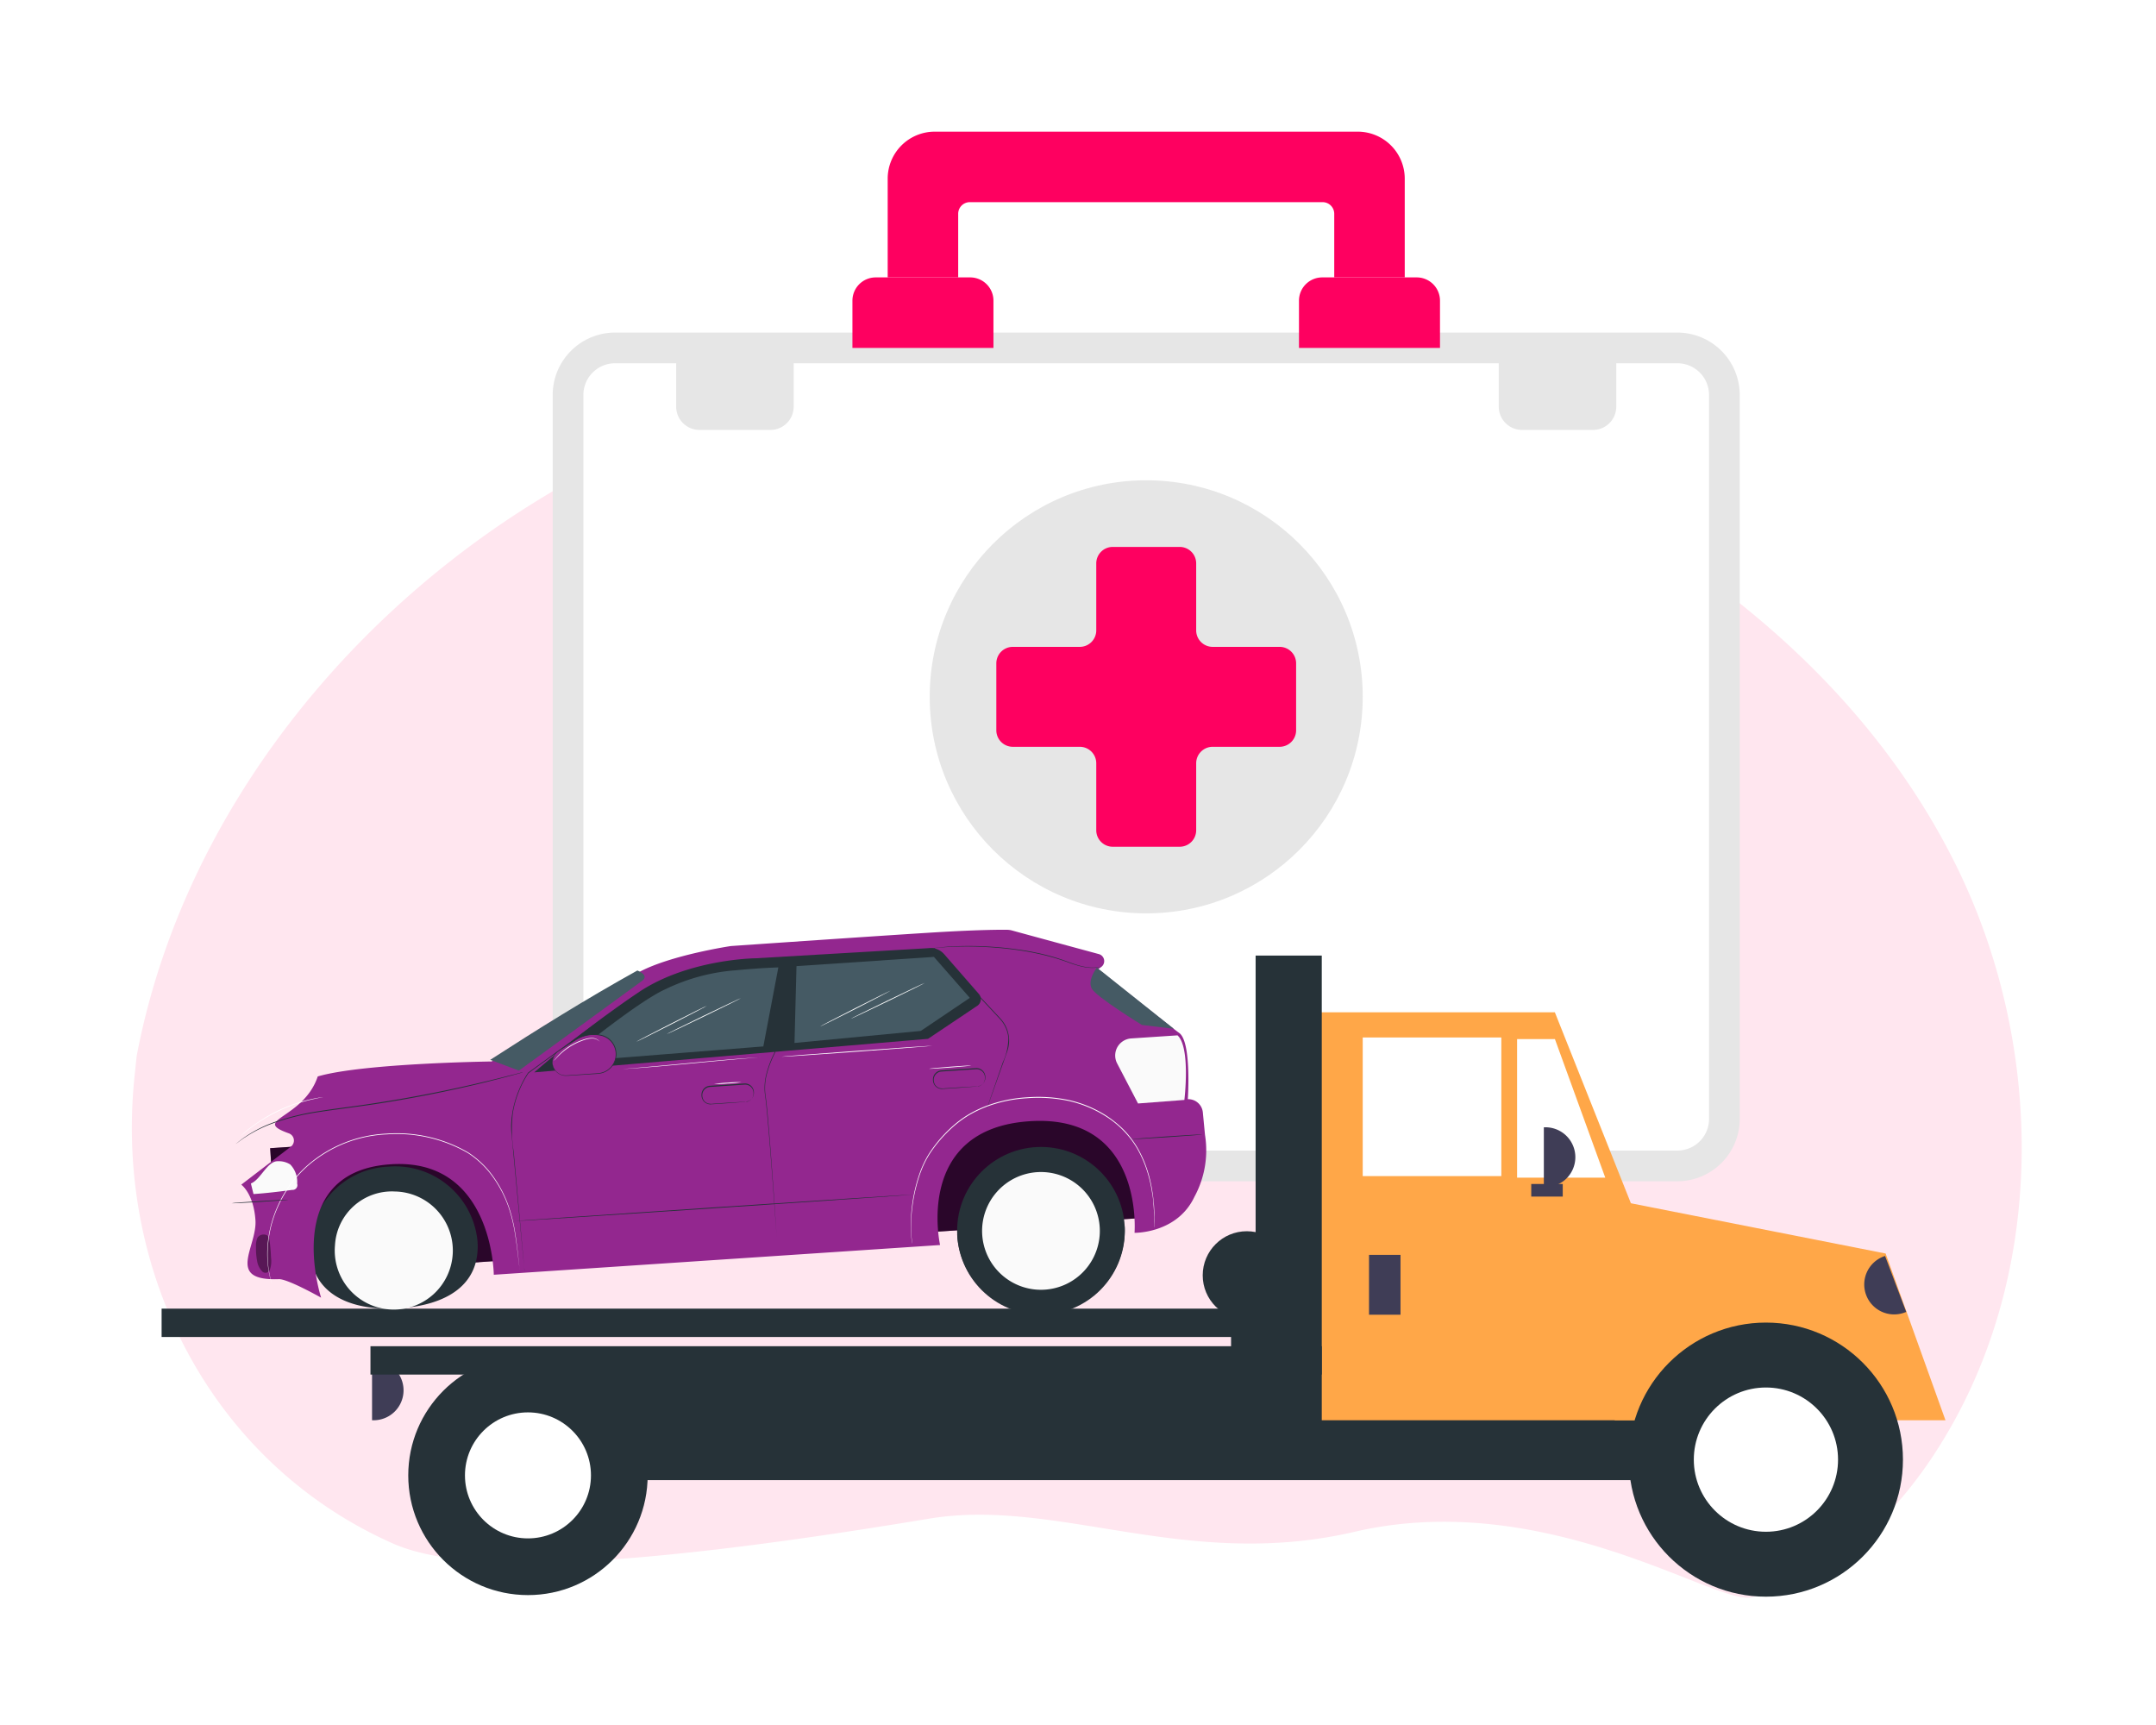 <svg xmlns="http://www.w3.org/2000/svg" width="200" height="160"><defs><style>.cls-1{fill:#fff}.cls-4{fill:#fe0060}.cls-3{fill:#e6e6e6}.cls-5{fill:#263238}.cls-6{fill:#3f3d56}.cls-7{fill:#ffa748}.cls-10{fill:#fafafa}.cls-11{fill:#93278f}.cls-13{fill:#455a64}</style></defs><g id="ilustration_DPVAT" transform="translate(-1955.979 -461.12)"><path id="Rectangle_454" d="M0 0h200v160H0z" class="cls-1" transform="translate(1955.979 461.12)"/><g id="Group_397" transform="translate(1968.213 473.333)"><path id="Path_4972" fill="#fe0060" d="m1966.53 556.448-.2 1.925c-1.676 16.2 5.32 31.886 18.61 40.4a39.855 39.855 0 0 0 5.364 2.883c6.671 2.96 22.264 2.261 49.721-2.3 11.892-1.978 23.833 4.859 39.472 1.219 17.736-4.13 33.582 6.828 36.833 6.074 7.005-1.63 12.816-7.009 16.853-13.129 10.7-16.186 10.436-37.913 2.146-54.718s-23.6-29.036-40.534-36.8c-23.7-10.865-51.878-13.514-76.978-4.031s-46.258 31.975-51.287 58.477z" opacity=".1" transform="translate(-1966.087 -470.705)"/><g id="Group_393" transform="translate(39.036)"><path id="Path_4973" d="M2109.458 566.635h-98.547a4.36 4.36 0 0 1-4.36-4.361v-67.15a4.36 4.36 0 0 1 4.36-4.361h98.547a4.36 4.36 0 0 1 4.361 4.361v67.151a4.36 4.36 0 0 1-4.361 4.36z" class="cls-1" transform="translate(-2005.127 -470.705)"/><path id="Path_4974" d="M2109.458 568.059h-98.547a5.792 5.792 0 0 1-5.784-5.784v-67.152a5.792 5.792 0 0 1 5.784-5.784h98.547a5.791 5.791 0 0 1 5.785 5.784v67.151a5.791 5.791 0 0 1-5.785 5.785zm-98.547-75.872a2.94 2.94 0 0 0-2.937 2.937v67.151a2.94 2.94 0 0 0 2.937 2.937h98.547a2.94 2.94 0 0 0 2.938-2.937v-67.152a2.94 2.94 0 0 0-2.938-2.937z" class="cls-3" transform="translate(-2005.127 -470.705)"/><path id="Path_4975" d="M2036.206 475.063v9.157h6.54v-5.9a1.079 1.079 0 0 1 1.08-1.079h32.724a1.079 1.079 0 0 1 1.08 1.079v5.9h6.54v-9.157a4.36 4.36 0 0 0-4.361-4.36h-39.244a4.36 4.36 0 0 0-4.359 4.36z" class="cls-4" transform="translate(-2005.13 -470.703)"/><path id="Path_4976" d="M2087.445 490.762h-13.082v-4.382a2.159 2.159 0 0 1 2.158-2.159h8.765a2.159 2.159 0 0 1 2.158 2.159z" class="cls-4" transform="translate(-2005.134 -470.704)"/><g id="Group_391" transform="translate(11.453 18.943)"><path id="Path_4977" d="M2101.641 498.369h-6.585a2.158 2.158 0 0 1-2.158-2.159v-6.562h10.9v6.562a2.158 2.158 0 0 1-2.157 2.159z" class="cls-3" transform="translate(-2016.589 -489.648)"/><path id="Path_4978" d="M2018.74 498.369h6.584a2.159 2.159 0 0 0 2.159-2.159v-6.562h-10.9v6.562a2.159 2.159 0 0 0 2.157 2.159z" class="cls-3" transform="translate(-2016.581 -489.648)"/></g><path id="Path_4979" d="M2032.935 490.762h13.082v-4.382a2.159 2.159 0 0 0-2.159-2.159h-8.764a2.159 2.159 0 0 0-2.159 2.159z" class="cls-4" transform="translate(-2005.13 -470.704)"/><g id="Group_392" transform="translate(34.974 32.336)"><circle id="Ellipse_289" cx="20.084" cy="20.084" r="20.084" class="cls-3"/><path id="Path_4980" d="M2072.564 518.493h-6.21a1.53 1.53 0 0 1-1.53-1.53v-6.21a1.529 1.529 0 0 0-1.528-1.53h-6.212a1.529 1.529 0 0 0-1.529 1.53v6.21a1.53 1.53 0 0 1-1.53 1.53h-6.21a1.529 1.529 0 0 0-1.53 1.529v6.21a1.53 1.53 0 0 0 1.53 1.53h6.21a1.53 1.53 0 0 1 1.53 1.53v6.21a1.529 1.529 0 0 0 1.529 1.53h6.212a1.529 1.529 0 0 0 1.528-1.53v-6.21a1.53 1.53 0 0 1 1.53-1.53h6.21a1.53 1.53 0 0 0 1.53-1.53v-6.21a1.529 1.529 0 0 0-1.53-1.529z" class="cls-4" transform="translate(-2040.105 -503.043)"/></g></g><g id="Group_396" transform="translate(2.758 74.027)"><path id="Rectangle_455" d="M0 0h2.922v9.832H0z" class="cls-5" transform="translate(99.207 29.672)"/><path id="Rectangle_456" d="M0 0h25.422v9.935H0z" class="cls-6" transform="translate(134.358 31.175)"/><path id="Rectangle_457" d="M0 0h125.358v11.104H0z" class="cls-5" transform="translate(32.085 39.942)"/><path id="Path_4981" d="M2105.7 590.232h-30.1v-37.841h22.5l7.6 19.085z" class="cls-7" transform="translate(-1968.857 -544.738)"/><path id="Rectangle_458" d="M0 0h12.857v12.857H0z" class="cls-1" transform="translate(111.42 9.99)"/><path id="Path_4982" d="M2102.779 567.732h-8.179v-12.857h3.507z" class="cls-1" transform="translate(-1968.859 -544.739)"/><path id="Rectangle_459" d="M0 0h2.922v5.552H0z" class="cls-6" transform="translate(112.004 30.153)"/><path id="Path_4983" d="M2097.081 563.058h.146a2.776 2.776 0 0 1 2.776 2.776 2.776 2.776 0 0 1-2.776 2.776h-.146v-5.551z" class="cls-6" transform="translate(-1968.859 -544.74)"/><path id="Path_4984" d="M1988.368 584.683h.146a2.776 2.776 0 0 1 2.776 2.777 2.776 2.776 0 0 1-2.776 2.776h-.146v-5.552z" class="cls-6" transform="translate(-1968.847 -544.742)"/><path id="Path_4985" d="M2117.389 584.639a14.458 14.458 0 0 1 11.238 5.594h5.71l-5.551-15.465-25.861-5.1.73 20.566h2.5a14.457 14.457 0 0 1 11.234-5.595z" class="cls-7" transform="translate(-1968.859 -544.74)"/><circle id="Ellipse_290" cx="12.711" cy="12.711" r="12.711" class="cls-5" transform="translate(136.112 36.435)"/><circle id="Ellipse_291" cx="6.69" cy="6.69" r="6.69" class="cls-1" transform="translate(142.133 42.456)"/><circle id="Ellipse_292" cx="11.104" cy="11.104" r="11.104" class="cls-5" transform="translate(22.88 39.503)"/><circle id="Ellipse_293" cx="5.844" cy="5.844" r="5.844" class="cls-1" transform="translate(28.14 44.763)"/><path id="Rectangle_460" d="M0 0h6.136v44.27H0z" class="cls-5" transform="translate(101.485 2.393)"/><path id="Rectangle_461" d="M0 0h88.247v2.63H0z" class="cls-5" transform="translate(19.374 38.627)"/><path id="Rectangle_462" d="M0 0h99.738v2.63H0z" class="cls-5" transform="translate(0 35.141)"/><path id="Rectangle_463" d="M0 0h2.922v1.169H0z" class="cls-6" transform="translate(127.053 23.578)"/><path id="Path_4986" d="m2130.7 580.187-.136.051a2.775 2.775 0 0 1-3.579-1.614 2.775 2.775 0 0 1 1.614-3.579l.137-.052 1.964 5.193z" class="cls-6" transform="translate(-1968.862 -544.741)"/><circle id="Ellipse_294" cx="4.091" cy="4.091" r="4.091" class="cls-5" transform="translate(96.577 27.961)"/><g id="freepik--Car--inject-2" transform="translate(6.518)"><path id="Rectangle_464" fill="#540d54" d="M0 0h80.659v11.835H0z" transform="rotate(-3.811 306.228 -43.238)"/><g id="Group_394" opacity=".5" transform="translate(3.551 14.897)"><path id="Rectangle_465" d="M0 0h80.659v11.835H0z" transform="rotate(-3.811 80.57 2.68)"/></g><path id="Path_4987" d="M1989.868 566.711a7.667 7.667 0 0 1 8.283 6.917c.288 4.1-2.953 5.941-7.238 6.217s-7.994-1.124-8.283-5.219a7.557 7.557 0 0 1 7.238-7.915z" class="cls-5" transform="translate(-1975.365 -544.74)"/><path id="Path_4988" d="M1998.281 575.6v-.02l-15.536.809v.021" class="cls-5" transform="translate(-1975.365 -544.741)"/><path id="Path_4989" d="M1984.93 573.993a5.477 5.477 0 1 0 5.542-4.978 5.284 5.284 0 0 0-5.542 4.978z" class="cls-10" transform="translate(-1975.365 -544.74)"/><circle id="Ellipse_295" cx="7.778" cy="7.778" r="7.778" class="cls-5" transform="translate(67.277 20.143)"/><path id="Path_4990" d="M2042.654 573.012v.021a7.779 7.779 0 0 0 15.54-.727v-.02z" class="cls-5" transform="translate(-1975.371 -544.74)"/><path id="Path_4991" d="M2044.969 572.923a5.461 5.461 0 1 0 5.2-5.707 5.461 5.461 0 0 0-5.2 5.707z" class="cls-10" transform="translate(-1975.37 -544.74)"/><path id="Path_4992" d="M1999.458 556.954s-11.953.157-16.128 1.389c-1.337 3.974-6.256 4-2.686 5.275a.709.709 0 0 1 .2 1.23l-4.609 3.532s1.15.809 1.316 3.3-2.82 5.642 2.175 5.465c.823-.03 3.915 1.716 3.915 1.716s-3.694-11.377 6.036-12.337c9.9-.977 9.983 10.212 9.983 10.212l41.4-2.758s-2.423-10.745 8.254-11.478 9.784 10.347 9.784 10.347 3.951.078 5.559-3.346a9.032 9.032 0 0 0 .977-5.747l-.2-2.083a1.355 1.355 0 0 0-1.392-1.219s.363-5.3-.793-6.138-7.522-5.923-7.522-5.923l.279-.2a.675.675 0 0 0-.226-1.2c-2.331-.631-6.939-1.882-8.023-2.181a1.923 1.923 0 0 0-.5-.072c-.636-.006-2.433 0-5.721.184-4 .224-19.891 1.326-19.891 1.326s-5.439.814-8.4 2.357c-3.096 1.623-13.787 8.349-13.787 8.349z" class="cls-11" transform="translate(-1975.364 -544.738)"/><g id="Group_395" opacity=".4" transform="translate(2.237 28.274)"><path id="Path_4993" d="M1978.546 573.049a.7.7 0 0 0-.8.239 1.875 1.875 0 0 0-.144.871 6.083 6.083 0 0 0 .1 1.286 1.8 1.8 0 0 0 .492 1 .431.431 0 0 0 .7-.189 2.393 2.393 0 0 0 .1-1.123 15.041 15.041 0 0 0-.137-1.583 1.07 1.07 0 0 0-.106-.315.277.277 0 0 0-.208-.187" transform="translate(-1977.601 -573.015)"/></g><path id="Path_4994" d="M1977.369 569.252c1.213-.08 2.385-.225 3.591-.384a.442.442 0 0 0 .459-.58 2.316 2.316 0 0 0-.641-1.779 1.956 1.956 0 0 0-1.136-.3c-.991-.041-1.591 1.7-2.514 2.063z" class="cls-10" transform="translate(-1975.364 -544.74)"/><path id="Path_4995" d="M2002.065 576.241a.844.844 0 0 0-.016-.1c-.013-.069-.023-.172-.04-.3l-.142-1.166a38.862 38.862 0 0 0-.258-1.841 14.684 14.684 0 0 0-.589-2.384 11 11 0 0 0-1.349-2.642 8.565 8.565 0 0 0-2.427-2.368 13.184 13.184 0 0 0-7.514-1.723 11.938 11.938 0 0 0-7.168 2.791 10.751 10.751 0 0 0-2.213 2.583 11.393 11.393 0 0 0-1.216 2.7 10.582 10.582 0 0 0-.429 2.414 9.987 9.987 0 0 0 .052 1.851 9.212 9.212 0 0 0 .222 1.151c.032.128.057.226.074.3l.022.1-.029-.1-.082-.286a8.394 8.394 0 0 1-.234-1.15 9.775 9.775 0 0 1-.066-1.858 10.573 10.573 0 0 1 .422-2.427 11.446 11.446 0 0 1 1.214-2.726 10.744 10.744 0 0 1 2.222-2.6 11.992 11.992 0 0 1 7.2-2.812 13.219 13.219 0 0 1 7.558 1.739 8.638 8.638 0 0 1 2.44 2.391 11.008 11.008 0 0 1 1.343 2.663 14.369 14.369 0 0 1 .58 2.395c.117.721.188 1.336.245 1.843l.129 1.168c.009.133.025.233.032.3a.964.964 0 0 0 .017.094z" class="cls-1" transform="translate(-1975.364 -544.74)"/><path id="Path_4996" d="m2002.515 576.39-.006-.088-.026-.256a157.15 157.15 0 0 0-.1-1l-.361-3.8-.556-5.893-.165-1.759a5.927 5.927 0 0 1-.021-.924l.034-.472.065-.475a9.778 9.778 0 0 1 1.463-3.733l6.869-4.994 1.856-1.348a15.329 15.329 0 0 1 1.974-1.281 21.259 21.259 0 0 1 2.177-1.05c.371-.158.754-.293 1.136-.435s.774-.265 1.172-.37a27.344 27.344 0 0 1 4.581-.888 43.744 43.744 0 0 1 4.476-.283h.042l-.007.043-1.352 8.746a9.485 9.485 0 0 0-.747 1.91 5.051 5.051 0 0 0-.163 1.934c.092.634.151 1.257.207 1.861s.1 1.189.152 1.758c.185 2.276.326 4.261.441 5.9s.195 2.924.253 3.8l.067 1 .017.257.006.087-.006-.087-.017-.257-.067-1c-.058-.879-.157-2.165-.276-3.8s-.266-3.625-.457-5.9l-.155-1.757c-.058-.6-.117-1.224-.21-1.857a5.143 5.143 0 0 1 .161-1.959 9.471 9.471 0 0 1 .746-1.925v.01l1.345-8.747.036.041a43.873 43.873 0 0 0-4.466.286 26.927 26.927 0 0 0-4.569.887c-.4.107-.781.245-1.167.37s-.763.276-1.137.434a21 21 0 0 0-2.177 1.051 15.155 15.155 0 0 0-1.964 1.273l-1.857 1.348-6.87 4.984v-.007a9.232 9.232 0 0 0-.94 1.821 9.391 9.391 0 0 0-.521 1.888 13.441 13.441 0 0 0 .081 3.616l.538 5.894.343 3.8.089 1 .017.257a.858.858 0 0 1 .016.089z" class="cls-5" transform="translate(-1975.367 -544.738)"/><path id="Path_4997" d="M2027.051 547.586h.068l.2-.021.769-.07 2.852-.245 9.618-.807h.019l.013.013 1.459 1.563c1.478 1.587 2.887 3.1 4.168 4.468l.471.508a3.194 3.194 0 0 1 .4.556 3.027 3.027 0 0 1 .217 2.446l-.368 1.044-1.127 3.17-.309.86-.083.224-.03.075.022-.077c.015-.05.044-.13.076-.227.069-.2.168-.492.3-.865l1.1-3.177a5.482 5.482 0 0 0 .513-2.231 2.955 2.955 0 0 0-.373-1.215 3.015 3.015 0 0 0-.391-.541l-.471-.508-4.172-4.464-1.458-1.562.03.012-9.621.787-2.854.224-.77.051-.2.013z" class="cls-5" transform="translate(-1975.369 -544.738)"/><path id="Path_4998" d="M2023.036 560.718a.576.576 0 0 0 .113-.025.8.8 0 0 0 .3-.143.77.77 0 0 0 .284-.424.864.864 0 0 0 .019-.321.8.8 0 0 0-.113-.34.775.775 0 0 0-.7-.363l-.978.065-2.241.15a.754.754 0 0 0-.5.234.767.767 0 0 0-.213.491.87.87 0 0 0 .127.5.773.773 0 0 0 .394.3 1.177 1.177 0 0 0 .487.027l.474-.031.853-.057 1.236-.071.335-.015a.668.668 0 0 1 .118 0 1.176 1.176 0 0 1-.117.015l-.335.022-1.234.094-.853.057-.474.032-.251.016a.777.777 0 0 1-.262-.042.838.838 0 0 1-.432-.331.925.925 0 0 1-.14-.549.836.836 0 0 1 .778-.8l2.241-.149.979-.066a.827.827 0 0 1 .744.4.863.863 0 0 1 .116.363.93.93 0 0 1-.026.336.809.809 0 0 1-.307.438.753.753 0 0 1-.311.132.468.468 0 0 1-.111.055z" class="cls-5" transform="translate(-1975.369 -544.739)"/><path id="Path_4999" d="M2044.508 559.288a.569.569 0 0 0 .113-.026.785.785 0 0 0 .3-.142.763.763 0 0 0 .283-.424.871.871 0 0 0 .02-.322.8.8 0 0 0-.113-.339.771.771 0 0 0-.7-.363l-.978.065-2.241.15a.751.751 0 0 0-.5.234.764.764 0 0 0-.212.49.871.871 0 0 0 .127.506.776.776 0 0 0 .393.3 1.182 1.182 0 0 0 .488.027l.474-.031.853-.057 1.235-.071.336-.015a.65.65 0 0 1 .118 0 1.158 1.158 0 0 1-.117.015l-.335.022-1.234.094-.853.057-.474.032-.251.016a.809.809 0 0 1-.263-.042.839.839 0 0 1-.431-.331.925.925 0 0 1-.14-.549.836.836 0 0 1 .777-.8l2.242-.15.979-.065a.823.823 0 0 1 .743.4.833.833 0 0 1 .116.362.907.907 0 0 1-.025.337.8.8 0 0 1-.308.437.738.738 0 0 1-.31.133.526.526 0 0 1-.112.05z" class="cls-5" transform="translate(-1975.371 -544.739)"/><path id="Path_5000" d="m2063.089 554.532-4.294.286a1.59 1.59 0 0 0-1.347.939 1.591 1.591 0 0 0 .046 1.38l1.937 3.714 4.3-.329s.589-4.91-.642-5.99z" class="cls-10" transform="translate(-1975.372 -544.739)"/><path id="Path_5001" d="m2003.415 557.963 22.128-1.885 14.4-1.225 4.572-3.063a.739.739 0 0 0 .2-1.027.644.644 0 0 0-.055-.073l-3.22-3.69a1.651 1.651 0 0 0-1.341-.563l-16.135.944s-6.1.05-10.7 3.044a103.232 103.232 0 0 0-9.849 7.538z" class="cls-5" transform="translate(-1975.367 -544.738)"/><path id="Path_5002" d="M2012.982 548.515s1.145.432.454.949-11.445 8.338-11.445 8.338l-2.658-1c4.401-2.843 8.853-5.623 13.649-8.287z" class="cls-13" transform="translate(-1975.367 -544.738)"/><path id="Path_5003" d="m2002.364 557.959-.069.022-.2.059-.777.215c-.676.182-1.655.439-2.866.733a119.456 119.456 0 0 1-9.591 1.889c-.944.146-1.876.27-2.759.393s-1.754.232-2.57.361a22.552 22.552 0 0 0-4.26 1.026 12.114 12.114 0 0 0-2.648 1.31c-.3.183-.508.357-.657.463l-.169.124-.06.04a.623.623 0 0 1 .055-.046l.165-.13c.147-.111.353-.289.65-.481a11.876 11.876 0 0 1 2.638-1.341 21.976 21.976 0 0 1 4.268-1.044c.818-.133 1.679-.246 2.571-.365s1.815-.251 2.759-.4a126.203 126.203 0 0 0 9.591-1.868c1.218-.286 2.2-.535 2.875-.709l.781-.2.2-.052z" class="cls-5" transform="translate(-1975.364 -544.739)"/><path id="Path_5004" d="M2065.424 563.724c0 .022-1.474.136-3.295.258s-3.3.2-3.3.182 1.474-.136 3.3-.258 3.294-.206 3.295-.182z" class="cls-5" transform="translate(-1975.372 -544.74)"/><path id="Path_5005" d="M2038.655 569.293c0 .022-8.332.593-18.612 1.278s-18.618 1.224-18.62 1.2 8.331-.593 18.614-1.278 18.617-1.22 18.618-1.2z" class="cls-5" transform="translate(-1975.367 -544.74)"/><path id="Path_5006" d="M1980.631 569.779c0 .022-1.177.11-2.631.2s-2.635.146-2.637.124 1.178-.11 2.632-.2 2.635-.144 2.636-.124z" class="cls-5" transform="translate(-1975.364 -544.74)"/><path id="Path_5007" d="M2055.615 548.244s-.916 1.173-.473 1.959 4.651 3.365 4.651 3.365l2.954.353z" class="cls-13" transform="translate(-1975.372 -544.738)"/><path id="Path_5008" d="m2027.744 548.108-.184 7.128 11.716-1.117 4.547-3.065-3.329-3.8z" class="cls-13" transform="translate(-1975.369 -544.738)"/><path id="Path_5009" d="M2006.145 557.027s6.74-5.586 9.467-6.789a18.031 18.031 0 0 1 6.547-1.747c2.417-.231 3.9-.26 3.9-.26l-1.392 7.327z" class="cls-13" transform="translate(-1975.367 -544.738)"/><path id="Path_5010" d="M2005.11 557.115a1.245 1.245 0 0 1 .56-1.125l1.567-1.022a3.1 3.1 0 0 1 1.493-.5 3.143 3.143 0 0 1 .975.09A1.766 1.766 0 0 1 2011 556.1a1.8 1.8 0 0 1-1.6 1.974l-.07.005-2.9.194a1.243 1.243 0 0 1-1.32-1.158z" class="cls-11" transform="translate(-1975.367 -544.739)"/><path id="Path_5011" d="M2005.11 557.115a1.023 1.023 0 0 0 .029.155 1.24 1.24 0 0 0 .174.416 1.281 1.281 0 0 0 .531.458 1.213 1.213 0 0 0 .427.1 4.938 4.938 0 0 0 .5-.023l2.482-.174a1.9 1.9 0 0 0 .683-.159 1.768 1.768 0 0 0 .959-1.084 1.817 1.817 0 0 0 .058-.775 1.761 1.761 0 0 0-.819-1.25 1.876 1.876 0 0 0-.691-.245 3.087 3.087 0 0 0-1.963.322c-.182.1-.346.213-.51.316l-.466.3-.8.517a1.253 1.253 0 0 0-.466.525 1.266 1.266 0 0 0-.117.435c-.008.1 0 .158-.007.158a.805.805 0 0 1-.01-.16 1.2 1.2 0 0 1 .1-.444 1.266 1.266 0 0 1 .469-.547l.8-.527.464-.306c.162-.1.326-.223.511-.325a3.125 3.125 0 0 1 2-.338 1.928 1.928 0 0 1 .717.244 1.83 1.83 0 0 1 .856 1.3 1.873 1.873 0 0 1-.06.809 1.836 1.836 0 0 1-1 1.13 1.943 1.943 0 0 1-.707.162l-2.483.158a4.8 4.8 0 0 1-.508.018 1.244 1.244 0 0 1-.444-.116 1.283 1.283 0 0 1-.539-.48 1.21 1.21 0 0 1-.161-.426.95.95 0 0 1-.009-.144z" class="cls-5" transform="translate(-1975.367 -544.739)"/><path id="Path_5012" d="m2060.932 572.385-.007-.1v-.772c0-.189-.012-.41-.021-.656s-.035-.521-.055-.82a8.461 8.461 0 0 0-.127-.969 12.635 12.635 0 0 0-.575-2.3 10.637 10.637 0 0 0-.55-1.275 8.455 8.455 0 0 0-.787-1.27 8.987 8.987 0 0 0-2.426-2.214 10.757 10.757 0 0 0-3.36-1.388 13.679 13.679 0 0 0-3.9-.257 12.77 12.77 0 0 0-3.822.818 10.932 10.932 0 0 0-1.67.824 9.883 9.883 0 0 0-1.427 1.074 12.434 12.434 0 0 0-2.141 2.509 9.07 9.07 0 0 0-.678 1.334 12.767 12.767 0 0 0-.443 1.31 15.283 15.283 0 0 0-.568 4.118c.01.493.038.872.069 1.135l.035.289c.007.065.007.1.007.1a.763.763 0 0 0-.019-.1c-.016-.066-.025-.166-.044-.289a11.349 11.349 0 0 1-.075-1.136 14.973 14.973 0 0 1 .544-4.141 13.223 13.223 0 0 1 .44-1.317 9.481 9.481 0 0 1 .68-1.345 12.476 12.476 0 0 1 2.147-2.527 10.06 10.06 0 0 1 1.434-1.084 10.988 10.988 0 0 1 1.682-.83 12.767 12.767 0 0 1 3.844-.826 13.706 13.706 0 0 1 3.923.26 10.836 10.836 0 0 1 3.381 1.4 9.992 9.992 0 0 1 1.358 1.041 7.851 7.851 0 0 1 1.08 1.2 8.477 8.477 0 0 1 .79 1.282 10.3 10.3 0 0 1 .546 1.275 12.425 12.425 0 0 1 .567 2.317c.063.346.084.672.12.971s.039.581.055.821.009.468.013.658 0 .35-.007.482 0 .226-.007.291-.006.107-.006.107z" class="cls-1" transform="translate(-1975.37 -544.739)"/><path id="Path_5013" d="M2024.42 556.564h-.033l-.1.006-.378.034-1.389.117c-1.174.1-2.793.252-4.583.421s-3.411.31-4.584.4l-1.393.093-.378.025-.1.006a.1.1 0 0 1-.034 0 .1.1 0 0 1 .034 0l.1-.006.378-.034 1.389-.117c1.174-.1 2.794-.252 4.583-.419s3.411-.312 4.586-.4l1.391-.093.378-.025.1-.006z" class="cls-1" transform="translate(-1975.368 -544.739)"/><path id="Path_5014" d="M2022.643 558.873a10.549 10.549 0 0 1-1.268.122 10.393 10.393 0 0 1-1.274.047 11.017 11.017 0 0 1 1.269-.122 10.817 10.817 0 0 1 1.273-.047z" class="cls-1" transform="translate(-1975.369 -544.739)"/><path id="Path_5015" d="M2022.592 551.079c.009.018-1.525.781-3.426 1.7s-3.45 1.654-3.46 1.634 1.525-.781 3.426-1.7 3.45-1.652 3.46-1.634z" class="cls-1" transform="translate(-1975.368 -544.738)"/><path id="Path_5016" d="M2019.428 551.79c.01.019-1.449.781-3.257 1.7s-3.281 1.653-3.291 1.634 1.449-.779 3.257-1.7 3.281-1.656 3.291-1.634z" class="cls-1" transform="translate(-1975.368 -544.738)"/><path id="Path_5017" d="M2039.652 549.667c.01.018-1.525.781-3.426 1.7s-3.45 1.652-3.46 1.633 1.525-.78 3.427-1.7 3.446-1.652 3.459-1.633z" class="cls-1" transform="translate(-1975.37 -544.738)"/><path id="Path_5018" d="M2036.482 550.375c.01.02-1.449.782-3.256 1.7s-3.282 1.652-3.292 1.634 1.449-.78 3.257-1.7 3.29-1.647 3.291-1.634z" class="cls-1" transform="translate(-1975.37 -544.738)"/><path id="Path_5019" d="M2040.349 555.5c0 .02-3.134.266-7 .547s-7.006.491-7.007.466 3.133-.265 7-.545 7.007-.488 7.007-.468z" class="cls-1" transform="translate(-1975.369 -544.739)"/><path id="Path_5020" d="M2043.964 557.332c0 .02-.877.1-1.962.186s-1.966.131-1.967.112.876-.105 1.962-.188 1.964-.132 1.967-.11z" class="cls-1" transform="translate(-1975.371 -544.739)"/><path id="Path_5021" d="M1983.808 560.26a.359.359 0 0 1-.085.024l-.243.048c-.106.019-.236.043-.385.079s-.32.067-.507.117c-.374.092-.815.221-1.3.378a16.208 16.208 0 0 0-1.534.624 16.86 16.86 0 0 0-1.459.786 12.2 12.2 0 0 0-1.115.757c-.157.111-.293.222-.416.319s-.224.176-.307.246l-.192.158a.442.442 0 0 1-.071.052.384.384 0 0 1 .06-.062l.184-.169c.08-.072.179-.157.3-.257a4.329 4.329 0 0 1 .416-.319 14.1 14.1 0 0 1 1.114-.772 14.193 14.193 0 0 1 3.007-1.417c.484-.161.929-.285 1.307-.37.188-.048.359-.077.51-.107s.288-.053.388-.067l.246-.035a.731.731 0 0 1 .082-.013z" class="cls-1" transform="translate(-1975.364 -544.739)"/><path id="Path_5022" d="M2009.488 555.112a.823.823 0 0 0-.154-.125.968.968 0 0 0-.492-.161 2.085 2.085 0 0 0-.769.134 5.973 5.973 0 0 0-2.316 1.395c-.326.313-.494.538-.505.529a.9.9 0 0 1 .112-.162 5.048 5.048 0 0 1 .354-.4 5.534 5.534 0 0 1 1.428-1.051 5.416 5.416 0 0 1 .907-.371 2.057 2.057 0 0 1 .793-.123.937.937 0 0 1 .5.192.637.637 0 0 1 .105.1c.029.026.04.042.037.043z" class="cls-1" transform="translate(-1975.367 -544.739)"/><path id="Path_5023" d="M2055.938 548.17a2.323 2.323 0 0 1-.613.1 3.886 3.886 0 0 1-.732-.042 6.647 6.647 0 0 1-.943-.228c-.344-.1-.712-.244-1.108-.38l-.618-.2c-.213-.069-.437-.125-.663-.192a25.45 25.45 0 0 0-3.01-.608 34.019 34.019 0 0 0-5.569-.317c-.358.005-.68.027-.965.038l-.726.049-.457.04-.161.011a.136.136 0 0 1 .04 0l.119-.016.458-.056.724-.061c.29-.019.607-.04.965-.047a32.077 32.077 0 0 1 5.583.3 24.15 24.15 0 0 1 3.015.609c.226.067.445.125.664.195l.619.208c.4.141.763.28 1.1.387a6.465 6.465 0 0 0 .932.229 3.8 3.8 0 0 0 .723.054 3.318 3.318 0 0 0 .456-.047l.116-.022z" class="cls-5" transform="translate(-1975.371 -544.738)"/></g></g></g></g></svg>